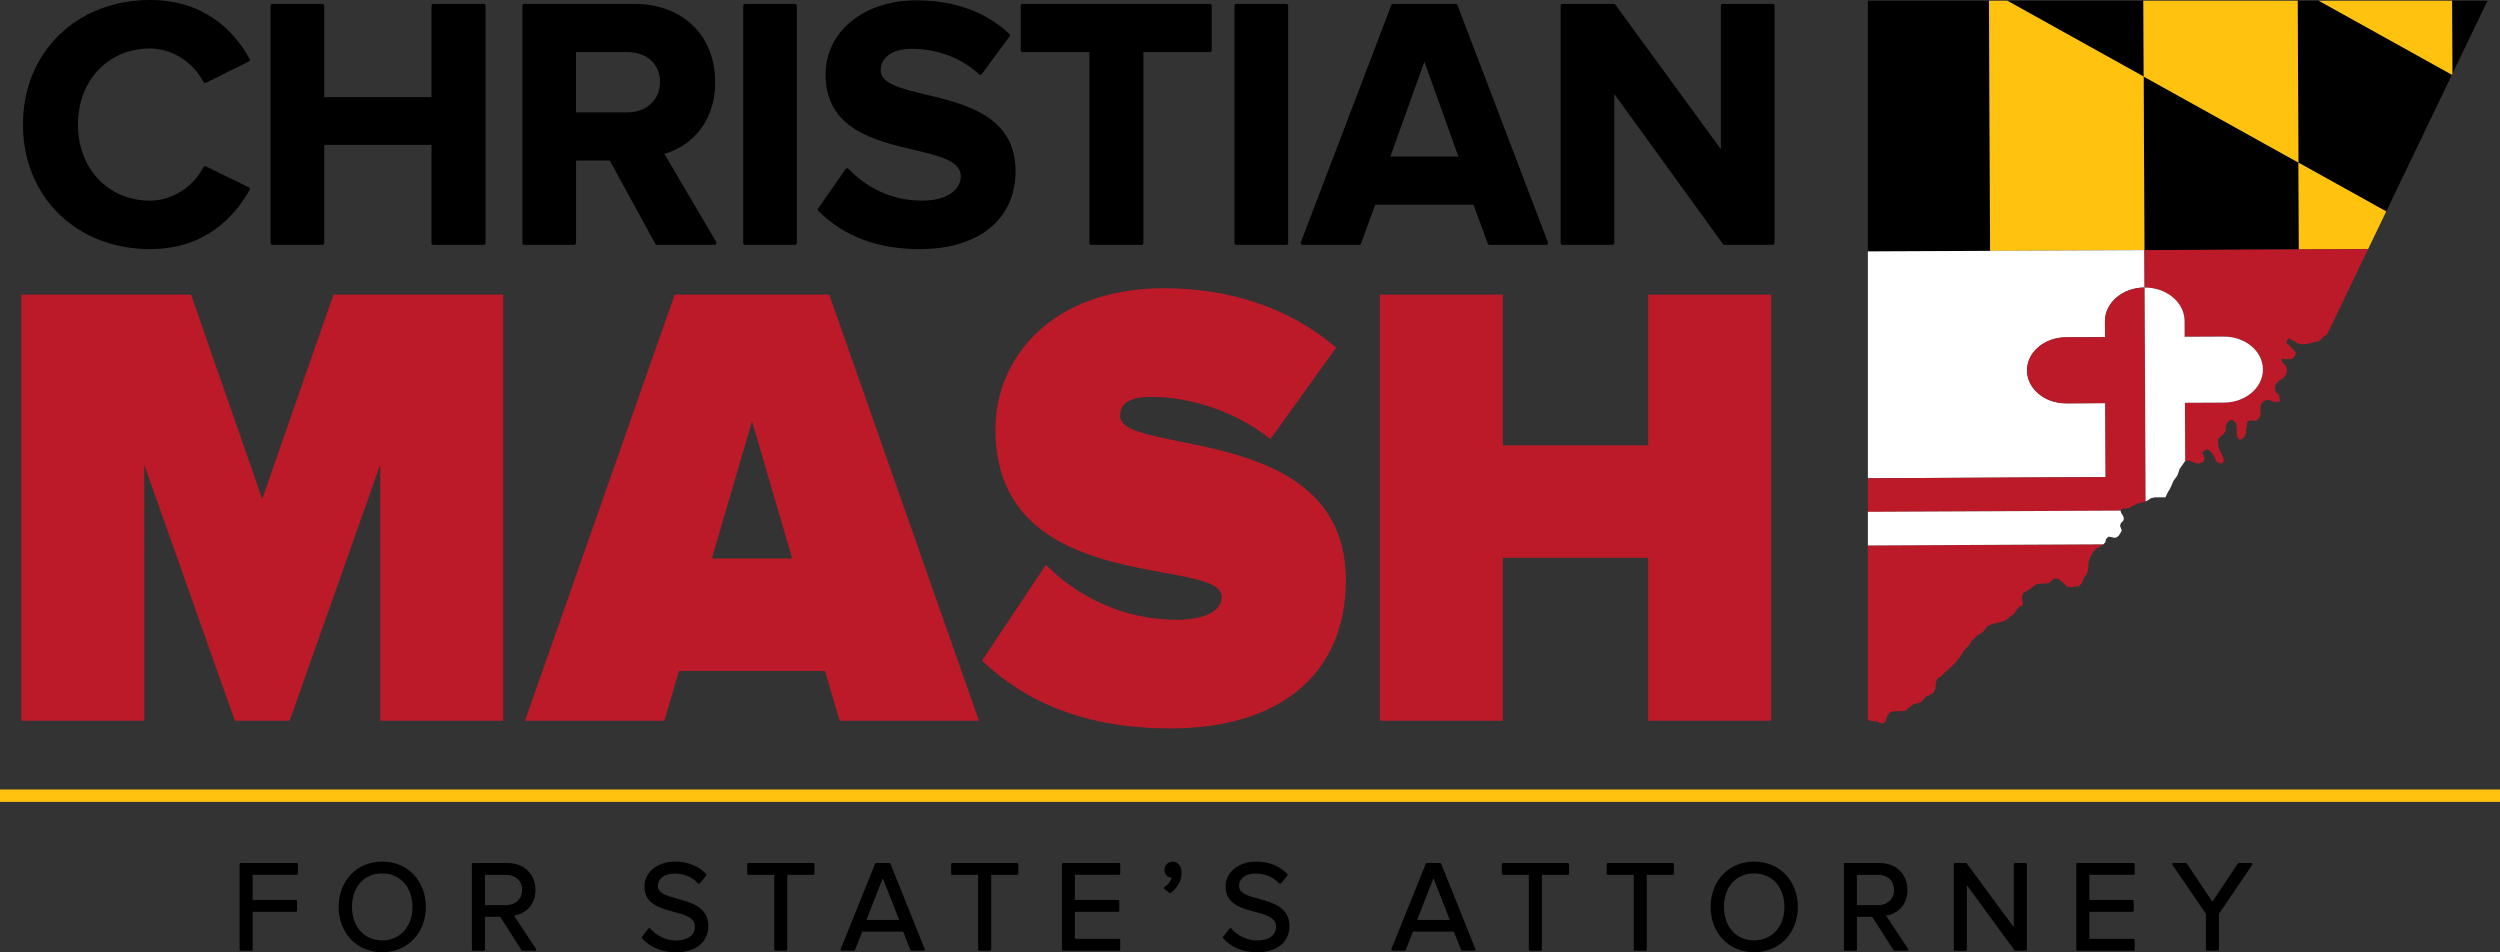 <?xml version="1.0" encoding="UTF-8"?><svg id="logo" xmlns="http://www.w3.org/2000/svg" xmlns:xlink="http://www.w3.org/1999/xlink" viewBox="0 0 684 260.53"><rect x="0" y="0" width="684" height="260.53" fill="#333333" stroke="none"/><defs><style>.cls-1{fill:none;}.cls-2{fill:#fff;}.cls-3{fill:#ffc20e;}.cls-4{fill:#bd1a29;}.cls-5{clip-path:url(#clippath);}.cls-6{fill:#bd1a29;}</style><clipPath id="clippath"><polygon class="cls-1" points="511.05 .2 511.05 197 511.65 197.17 512.81 197.38 513.44 197.33 513.76 197.43 514.15 197.63 514.61 197.86 515.07 197.98 515.76 197.52 515.89 197.3 516.12 196.68 516.22 196.43 516.51 195.49 517.06 194.96 517.78 194.63 520.3 194.57 521.35 194.44 522.06 193.76 522.61 193.4 523.51 192.72 524.06 192.57 524.72 192.38 525.49 192.19 525.79 191.87 526.21 191.52 526.48 191.13 526.92 190.57 527.64 190.3 528.23 190.01 528.78 189.65 529.06 189.41 529.42 188.74 529.61 187.7 529.62 186.84 529.98 185.79 530.35 185.44 531.08 185.11 531.52 184.58 532.34 183.73 532.75 183.48 533.64 182.63 533.78 182.48 535.04 181.28 536.46 179.38 537.54 177.8 538.7 176.59 539.4 175.37 540.26 174.65 540.8 173.95 541.7 173.48 542.22 173.12 542.73 172.69 543.14 172.09 543.24 171.95 543.78 171.28 544.75 170.88 545.2 170.73 545.83 170.58 546.1 170.5 546.63 170.35 547.43 170.19 548.5 169.82 549.43 169.17 550.18 168.53 551.04 167.95 551.55 167.22 551.75 166.73 552.26 166.2 552.81 165.84 553.33 165.65 553.49 165.3 553.37 164.41 553.2 163.55 553.26 162.89 553.63 162.19 554.63 161.68 557.13 159.82 559.3 159.6 560.21 159.64 560.73 159.39 561.24 158.89 561.99 158.32 563.01 158.33 563.36 158.52 563.54 158.69 564.26 159.23 564.87 159.83 565.58 160.5 566.85 160.64 567.93 160.44 568.63 160.53 569.72 159.46 569.91 158.6 570.38 157.79 570.52 157.65 570.99 157.05 571.18 156.35 571.34 155.49 571.34 154.45 571.53 153.58 572.02 152.19 572.62 151.14 573.34 150.29 573.78 149.9 574.54 149.61 575.51 148.89 576.02 148.33 576.2 147.49 576.92 146.82 577.84 146.97 578.54 147.16 579.1 147 579.61 146.64 580.12 145.91 580.52 145.07 580.29 144.52 580.03 143.8 580.16 143.52 580.26 143.14 580.94 142.43 581.1 141.91 580.91 141.23 580.36 140.34 580.17 139.66 580.68 139.13 581.41 139.11 582.53 139.01 583.05 138.65 583.77 138.32 584.67 137.82 585.4 137.62 586.31 137.43 587.21 137.09 587.83 136.8 588.34 136.37 589.53 136.07 590.68 136.07 591.7 136.08 592.46 136.06 593.13 134.66 593.67 133.79 594.16 132.74 594.69 131.52 595.74 130.07 596.36 128.26 597.1 127.21 597.81 126.19 598.72 125.99 598.93 126.09 599.24 126.15 599.39 126.18 599.95 126.38 600.66 126.67 601.4 126.82 602.13 126.7 602.65 126.44 603.02 125.95 603.15 125.46 602.99 124.81 602.59 124.06 602.58 123.68 603.19 123.25 603.92 122.89 604.45 123.22 605.03 123.72 605.54 124.47 606.08 125.32 606.24 126.01 606.6 126.38 607.13 126.71 607.49 126.87 608.04 126.68 608.38 126.19 608.4 125.5 607.99 124.58 607.4 123.39 607.02 122.36 606.82 121.16 606.96 120.09 607.68 119.2 608.2 119.02 608.53 118.49 608.97 117.79 609.01 116.65 609.34 115.78 609.57 115.39 610.05 114.93 610.75 114.91 611.28 115.28 611.83 115.96 611.92 116.85 611.97 117.37 612.01 117.71 612.02 119.26 612.35 119.95 612.71 120.32 613.44 120.12 614.12 119.42 614.48 118.54 614.55 117.27 614.69 116.99 614.78 116.43 614.73 115.74 615.1 115.22 615.65 115.03 616.49 115.01 617.09 115.23 617.57 114.94 618.12 114.24 618.48 113.54 618.49 112.5 618.47 111.64 618.49 111.12 618.72 110.36 619.47 109.72 620.34 109.35 621.08 109.54 621.39 109.67 621.96 109.86 622.63 109.98 623.15 110.04 623.78 109.78 623.69 109.02 623.56 108.06 622.98 107.56 622.63 107.29 622.46 106.36 622.48 105.5 622.95 104.8 623.46 104.26 623.73 104.05 624.08 103.83 624.66 103.44 625.14 102.94 625.71 101.93 625.69 101.07 625.52 100.17 624.99 99.67 624.63 99.3 624.26 98.79 624.29 98.27 624.81 98.09 625.16 98.28 626.77 98.24 627.33 98.09 627.56 97.84 627.9 97.32 628.03 97.07 628.06 96.73 628.12 96.31 627.55 95.81 627.01 95.13 626.43 94.63 625.89 94.09 625.53 93.58 626.07 92.7 626.27 92.53 626.81 92.89 627.13 93.06 628.05 93.55 628.94 94.05 629.85 94.19 630.93 94.17 631.8 93.94 632.71 93.77 633.26 93.59 634.35 93.42 635.37 92.5 635.54 92.29 635.78 92.07 636.68 91.53 680.58 .2 511.05 .2"/></clipPath></defs><path d="M41.08,13.26c5.91,0,11.77,3.69,14.59,9.17.12.24.42.34.67.22l11.76-5.84c.12-.06.21-.17.25-.3.04-.13.03-.27-.04-.39C64.23,8.77,56.2,0,41.08,0,20.92,0,6.28,14.33,6.28,34.08s14.64,34.08,34.8,34.08c14.99,0,23.08-8.82,27.22-16.22.07-.12.08-.26.04-.39-.04-.13-.13-.24-.26-.3l-11.76-5.74c-.24-.12-.54-.02-.66.22-2.82,5.49-8.68,9.17-14.59,9.17-11.44,0-19.74-8.75-19.74-20.82s8.3-20.82,19.74-20.82Z"/><path d="M132.34,1.07h-13.78c-.28,0-.5.22-.5.5v25h-29.35V1.57c0-.28-.22-.5-.5-.5h-13.68c-.28,0-.5.22-.5.5v64.92c0,.28.22.5.5.5h13.68c.28,0,.5-.22.5-.5v-26.85h29.35v26.85c0,.28.22.5.5.5h13.78c.28,0,.5-.22.5-.5V1.57c0-.28-.22-.5-.5-.5Z"/><path d="M181.77,42.09c6.56-1.83,13.9-7.95,13.9-19.59,0-12.82-8.91-21.43-22.18-21.43h-30.06c-.28,0-.5.22-.5.5v64.92c0,.28.22.5.5.5h13.68c.28,0,.5-.22.5-.5v-22.57h9.22l12.48,22.81c.09.16.26.26.44.26h15.8c.18,0,.35-.1.43-.25s.09-.35,0-.5l-14.21-24.15ZM157.6,14.24h13.95c5.41,0,9.04,3.28,9.04,8.16s-3.63,8.36-9.04,8.36h-13.95V14.24Z"/><rect x="203.34" y="1.07" width="14.68" height="65.92" rx=".5" ry=".5"/><path d="M253.23,25.85c-6.59-1.58-12.27-2.94-12.27-6.57s3.2-5.92,8.56-5.92c6.93,0,13.62,2.54,18.35,6.97.1.1.24.15.39.13.14-.01.27-.09.36-.2l7.61-10.32c.15-.2.12-.49-.06-.66C269.63,3.19,261.08.1,250.76.1c-14.42,0-24.88,8.52-24.88,20.26,0,14.94,13.37,18.09,24.11,20.62,6.92,1.63,12.89,3.04,12.89,7.21,0,3.09-2.8,6.7-10.68,6.7-10.27,0-16.98-5.45-20.07-8.7-.1-.11-.25-.17-.4-.15-.15.01-.29.09-.37.21l-7.52,10.8c-.14.2-.11.47.06.64,6.88,6.94,16.2,10.47,27.72,10.47,16.18,0,26.23-8.17,26.23-21.33,0-15.09-13.66-18.36-24.63-20.98Z"/><path d="M331.03,1.07h-51.26c-.28,0-.5.22-.5.5v12.17c0,.28.22.5.5.5h18.29v52.26c0,.28.22.5.5.5h13.78c.28,0,.5-.22.5-.5V14.24h18.19c.28,0,.5-.22.5-.5V1.57c0-.28-.22-.5-.5-.5Z"/><rect x="337.76" y="1.07" width="14.68" height="65.92" rx=".5" ry=".5"/><path d="M398.76,1.39c-.07-.19-.26-.32-.47-.32h-17.15c-.21,0-.39.13-.47.32l-24.76,64.92c-.06.15-.04.33.05.46.09.14.25.22.41.22h15.51c.21,0,.4-.13.47-.33l3.93-10.67h26.86l3.93,10.67c.07.2.26.33.47.33h15.51c.16,0,.32-.08.41-.22.09-.14.11-.31.05-.46L398.76,1.39ZM399.02,42.83h-18.62l9.31-25.95,9.31,25.95Z"/><path d="M485.01,1.07h-13.68c-.28,0-.5.22-.5.5v39.25L441.96,1.28c-.09-.13-.25-.21-.4-.21h-14.07c-.28,0-.5.22-.5.5v64.92c0,.28.22.5.5.5h13.68c.28,0,.5-.22.5-.5V25.7l29.74,41.09c.09.13.25.21.41.21h13.2c.28,0,.5-.22.5-.5V1.57c0-.28-.22-.5-.5-.5Z"/><path class="cls-6" d="M104.04,197.19v-70.09l-24.8,70.09h-14.98l-24.8-70.09v70.09H5.83v-116.58h46.44l19.48,55.93,19.48-55.93h46.44v116.58h-33.62Z"/><path class="cls-6" d="M229.72,197.19l-4-13.63h-39.95l-4,13.63h-38.12l40.95-116.58h42.28l40.95,116.58h-38.12ZM205.76,115.21l-10.99,37.58h21.97l-10.99-37.58Z"/><path class="cls-6" d="M268.68,180.76l17.48-26.22c8.32,8.39,20.81,15.03,35.79,15.03,6.33,0,12.32-1.75,12.32-6.29,0-11.19-61.92.17-61.92-45.79,0-19.75,15.65-38.63,46.11-38.63,18.14,0,34.46,5.42,47.11,16.26l-17.98,25c-9.65-7.69-22.14-11.54-32.63-11.54-6.66,0-8.49,2.27-8.49,5.24,0,11.01,61.76,1.57,61.76,44.92,0,25.69-18.14,40.55-47.94,40.55-23.64,0-39.78-7.34-51.6-18.53Z"/><path class="cls-6" d="M450.95,197.19v-44.57h-39.78v44.57h-33.62v-116.58h33.62v41.25h39.78v-41.25h33.62v116.58h-33.62Z"/><g class="cls-5"><path class="cls-1" d="M576.31,185.28c-2.05,0-4.07-.1-5.76-1.35-.56-.41-.98-.19-1.23.32-.35.71.01,1.22.93,1.33,1.62.19,3.24.23,4.85.7,1.28.37,2.74.11,4.55-.46-.82-.34-1.18-.6-1.56-.63-.59-.05-1.18.1-1.78.1Z"/><path class="cls-1" d="M564.75,185.02c1.12.76,2.01.53,3.08.19-1.04-.59-1.91-.7-3.08-.19Z"/><path class="cls-1" d="M559.83,182.87c.54.04,1.14.43,1.8-.41-.78,0-1.32,0-1.85,0,.01.14.03.28.05.42Z"/><path class="cls-1" d="M577.61,183.82c-.45-.13-.9-.25-1.35-.38-.04.17-.09.33-.13.5.48.04.96.07,1.44.11.01-.08.03-.15.04-.23Z"/><path class="cls-1" d="M511.28,169.33c0-.14-.01-.28-.02-.42-.34.02-.67.05-1.01.07,0,.09,0,.18,0,.26.34.03.68.05,1.02.08Z"/><path class="cls-1" d="M496.37,162.55c-.12.2-.24.39-.35.59.15.07.3.13.45.2.07-.23.14-.45.2-.68-.1-.04-.2-.07-.3-.11Z"/><path class="cls-1" d="M543.69,184.57c-1.91.49-4.01-.08-5.07,1.94,1.8-.02,3.59-.04,5.63-.06-.22-.76-.37-1.27-.55-1.89Z"/><path class="cls-1" d="M530.8,187.3c.15.08.32.23.46.22.2-.02.39-.15.83-.35-.47-.18-.71-.36-.87-.32-.18.04-.28.29-.42.45Z"/><path class="cls-1" d="M511.5,192.27c-.65.32-1.19.59-1.97.97.64.31,1.07.52,1.55.76.54-.52.92-.97.42-1.73Z"/><path class="cls-1" d="M566.65,189.28c-.14.01-.4.37-.35.49.27.64.88.52,1.45.47-.18-.49-.32-1.03-1.1-.96Z"/><path class="cls-1" d="M512.38,199.44c-1.13-.09-2.26-.17-3.56-.27,1.24,1.39,2.45.37,3.56.27Z"/><path class="cls-1" d="M563.04,189.74c.72.13,1.44.26,2.17.39-.56-.86-1.29-.95-2.17-.39Z"/><path class="cls-1" d="M567.42,187.4c-1.39.11-2.37.19-3.42.28,1.17.63,1.82.82,2.53.6.26-.08.42-.4.89-.88Z"/><path class="cls-1" d="M537.4,191.1c.03.18.07.36.1.53,2.49.93,5.11.45,7.69.67-.03-.84-.06-1.56-.1-2.37-2.55.39-5.12.78-7.69,1.17Z"/><path class="cls-1" d="M547.55,189.61c-.54.46-1.3.82-.75,1.76.54-.45,1.02-.85,1.54-1.28-.33-.2-.55-.33-.79-.48Z"/><path class="cls-1" d="M548.69,200.48c-.28.5-.55,1.02-.82,1.53.11.08.23.17.34.25.65-.49,1.65-.89,1.85-1.5.29-.88.73-1.31,1.71-1.59-.68-.13-1.36-.26-2.08-.4-.37.62-.7,1.17-1.01,1.72Z"/><path class="cls-1" d="M496.6,166.13c.47.15.93.31,1.4.46.04-.1.08-.2.13-.3-.46-.16-.92-.33-1.38-.49-.05.11-.09.22-.14.33Z"/><path class="cls-1" d="M534.3,191.04c.01.15.02.31.03.46.41-.07.83-.14,1.24-.22,0-.05-.02-.1-.02-.15-.42-.03-.83-.06-1.25-.09Z"/><path class="cls-1" d="M496.59,170.16c.06.1.12.21.19.31.58-.07,1.17-.13,2.08-.23-.4-.61-.64-.99-.97-1.49-.55.6-.92,1.01-1.29,1.42Z"/><path class="cls-1" d="M487.09,75.29q2.16.79,2.98-.66c-1.02.23-1.82.41-2.98.66Z"/><path class="cls-1" d="M482.95,81.73c.23,1.15.38,1.28,1.18,1.23.9-.06,1.8-.08,2.77-.12-.07-.54-.15-1.15-.22-1.63-1.33.19-2.53.35-3.73.52Z"/><path class="cls-1" d="M484.38,70.42c-.59-.04-1.13-.04-1.64-.14-.27-.05-.5-.28-.74-.42.19-.18.38-.36.6-.57-.67-.05-1.29-.1-1.88-.14-.02.3.01.53-.07.71-.08.16-.3.27-.46.4.6.31,1.09.5,1.5.78,1.41.94,1.57.92,2.69-.62Z"/><path class="cls-1" d="M486.47,76.32c-1-.41-1.35,0-1.63.92,1.07.09,1.58-.11,1.63-.92Z"/><path class="cls-1" d="M496.89,180.25c.89-.54,1.01-1.23.47-2.17-1.62.62-1.71,1.09-.47,2.17Z"/><path class="cls-1" d="M497.07,168.45c.46-.3.88-.77,1.37-.83.38-.05.84.42,1.47.77-.14-.43-.24-.76-.35-1.1-.03-.11-.07-.22-.1-.33-.87.12-1.65.17-2.39.34,0,0-.01,0-.02,0-.72.18-.67.59.02,1.13Z"/><path class="cls-1" d="M491.35,72.23c-.4-.44-.64-.7-.94-1.03-.31.73-.54,1.31.94,1.03Z"/><path class="cls-1" d="M490.19,104.28c-.2.62-.34,1.03-.53,1.62q1.2-.46.53-1.62Z"/><path class="cls-1" d="M490.03,83.21c-.18.2-.55.52-.51.56.31.34.7.62,1.06.92.17-.15.34-.3.5-.45-.35-.35-.7-.69-1.06-1.04Z"/><path class="cls-1" d="M493.33,93.48c-.27-.93-.49-1.68-.74-2.5-1.28.24-2.39.45-3.56.67-.17.32-.4.66-.53,1.03-.14.41-.18.85-.29,1.38.8.06,1.42.11,2.2.17.19-1.67,1.56-.94,2.92-.75Z"/><path class="cls-1" d="M482.79,83.47c.63,1.47,1.7,1.74,3.06,2.23-.41-1.7-1.8-1.52-3.06-2.23Z"/><path class="cls-1" d="M498.27,68.87c.61-.13,1.19-.29,1.72-.47-.88-1.3-1.2-1.34-2.72-.32-.41-.31-.85-.63-1.39-1.04-1.32-.25-2.04.88-3,1.03-1.17.18-2.32.32-3.59.63.13.08.29.14.46.21,1.83.68,5.52.62,8.51-.04Z"/><path class="cls-1" d="M475.29,72.43c.92-.11,1.44,1.15,2.61.28-1.37-1.38-1.65-1.42-2.61-.28Z"/><path class="cls-1" d="M563.36,77.44c-.01-.17-.03-.33-.04-.5-1.09.11-2.18.21-3.27.32.02.15.04.3.06.46,1.08-.09,2.16-.18,3.24-.28Z"/><path class="cls-1" d="M502.32,68s-.05,0-.07,0c-.13.01-.28.1-.41.15.13.15.23.33.39.42,0,0,.02,0,.02,0,.09.01.28-.12.49-.22-.18-.16-.29-.33-.42-.35Z"/><path class="cls-1" d="M495.25,70.76c.57.04.99.07,1.42.11-.38-.54-.82-.82-1.42-.11Z"/><path class="cls-1" d="M492.34,84.2c1.07,0,1.94,0,2.82-.01-.08-.53-.17-1.07-.27-1.69-.67.03-1.24.06-1.89.09-.22.54-.43,1.05-.66,1.6Z"/><path class="cls-1" d="M497.36,74.42c-1.6-1.14-3.16-1.25-6.73-.6,1.75.85,2.85.95,6.73.6Z"/><path class="cls-1" d="M479.54,82.25c.28.53.55,1.04.84,1.55.05.1.18.16.37.32.28-.13.6-.27.91-.41q-.7-1.6-2.11-1.46Z"/><path class="cls-1" d="M477.67,74.3c-.11.55-.2,1.02-.33,1.66.9,0,1.64,0,2.42,0-.15-1.22-.84-1.61-2.09-1.67Z"/><path class="cls-1" d="M495.21,84.21c.14.7.69.9,1.54,1.03-.25-.91-.73-1.2-1.54-1.03Z"/><path class="cls-1" d="M550.4,195.88c.66.05,1.15.09,1.64.12-.51-.87-1-.66-1.64-.12Z"/><path d="M544.17-2.6l-42.34-23.54.42,94.15s.05,0,.07,0c.13.02.24.19.42.35-.21.1-.4.23-.49.22v.28s42.24-.2,42.24-.2l-.32-71.24Z"/><polygon points="586.3 -26.55 543.96 -50.09 544.17 -2.6 586.51 20.95 586.3 -26.55"/><polygon points="628.85 44.49 586.51 20.95 586.72 68.44 628.96 68.24 628.85 44.49"/><polygon points="671.19 68.03 670.98 20.54 628.64 -3 628.85 44.49 671.19 68.03"/><path d="M680.8-58.46c-3.4-.3-6.78-.8-10.17-1.15l.03,5.96c.69.23,1.34.6,2.04.84,1.12.38,2.26.7,3.55,1.09-.75.74-1.59.75-2.53.7-1.02-.06-2.04-.09-3.05-.12l.32,71.68,42.34,23.54-.21-47.49-.2-44.97c-.34-.03-.68-.05-1.02-.08-4.91-.38-9.82-.76-14.73-1.16-.99-.08-1.98-.27-2.97-.35-1.25-.1-2.51-.06-3.75-.21-3.59-.45-7.34.08-10.76-1.45-.16-.07-.28-.2-.38-.6,1.13.13,2.27.26,3.4.39.03-.08.06-.17.1-.25-1.23-.53-2.46-1.06-3.97-1.7,2.24-.35,4.22-.08,6.17.16,2.02.25,4.06.33,6.03,1.01.82.28,1.92-.22,2.87-.13,6.09.6,12.17,1.26,18.26,1.9.25.03.52.09.75.05l-.02-5.22c-6.17-.59-12.36-1-18.54-1.5-4.51-.36-9.04-.54-13.54-.93ZM673.19-53.63c1.78-.35,2.81.27,3.86.84-1.34.3-2.46-.07-3.86-.84Z"/><polygon class="cls-3" points="628.85 44.49 628.64 -3 586.3 -26.55 586.51 20.95 628.85 44.49"/><path class="cls-3" d="M670.66-51.14c-1.97-.06-3.94-.12-5.88-.36-2.37-.29-4.73-.57-7.11-.73-2.16-.14-4.32-.41-6.48-.53-1.3-.07-2.44-.42-3.5-1.04.33-1.3,1.24-.37,1.9-.43.27-.87-.35-1.15-1.12-1.26-2.36-.34-4.72-.64-7.07-.99-1.65-.25-3.29-.55-4.93-.83.01-.11.03-.22.04-.34,2.36.13,4.71.27,7.07.39,2.9.15,5.8.27,8.7.45.66.04,1.3.28,1.95.36.83.1,1.67.15,2.51.21.25.02.53-.09.77-.04,4.22.81,8.44,1.61,12.64,2.49.17.04.34.09.5.14l-.03-5.96c-.23-.02-.46-.05-.69-.08-2.84-.28-5.7-.36-8.55-.61-4.38-.39-8.75-.85-13.13-1.26-2.22-.21-4.45-.32-6.66-.57-.8-.09-1.56-.48-2.3-1.02,1.76-.04,3.53-.16,5.29-.09,1.89.08,3.78.34,5.67.51,3.04.27,6.09.48,9.13.78,3.64.36,7.28.8,10.92,1.14.1,0,.21,0,.31.02v-1.57c-1.34-.03-2.67-.06-4-.1-1.2-.03-2.38-.11-3.29-1-.56-.55-1.35-.63-2.18-.66-1.78-.06-3.59-.08-5.08-1.2-.23-.18-.76-.37-.91-.28-1.89,1.2-3.2-.58-4.77-.69-1.47-.1-2.83-.96-4.18-.73-2.58.46-5-.08-7.49-.39-1.58-.2-3.19-.2-4.78-.28-1.51-.08-2.97-.54-4.53-.26-.33.06-.69-.02-1.05-.12l.29,65.06,42.34,23.54-.32-71.68ZM629.97-55.46c.13-.62.65-.6,1.58,0-.59,0-1.08,0-1.58,0ZM643-53.61c-.86-.05-1.72-.11-2.57-.23-1.21-.17-2.44-.16-3.46-1.05-.45-.4-1.35-.41-2.05-.59,1.33-.3,2.64-.94,3.58.4.03.05.09.11.13.12,2.18.12,4.33.64,6.5.56.86-.03,1.29.19,2.11.99-1.7-.08-2.98-.12-4.25-.19Z"/><polygon class="cls-3" points="586.72 68.44 586.51 20.95 544.17 -2.6 544.49 68.64 586.72 68.44"/><polygon class="cls-3" points="671.19 68.03 628.85 44.49 628.96 68.24 671.19 68.03"/><path class="cls-2" d="M487.37,121.93c-.02-4.99,4.75-9.05,10.65-9.08,5.9-.03,10.71,3.99,10.73,8.98l.04,9.03,67.31-.33-.09-20.24-10.69.05c-5.9.03-10.71-3.99-10.73-8.98-.02-4.99,4.75-9.05,10.65-9.08l10.69-.05-.02-4.32c-.02-5.08,4.83-9.22,10.85-9.25h0s-.05-10.23-.05-10.23l-42.24.2-42.24.2-3.98.02c-2.99.66-6.69.72-8.51.04l-15.64.08c.98.44.85.73.25,2.28-.16.42-.39,1.06-.16,1.32.85.95.62,2.05.9,3.08.31,1.16,1,2.25,1.54,3.4,1.06-.9.3-1.64-.16-2.53,1.4.56,2.91.08,3.94,1.24-.22.18-.44.36-.66.54.65.88,2.34.98,2.45,2.23-1.39.18-2.63.34-3.86.49-.5,1.96-.5,2.71.05,3.39,1.01,1.25,2.51,1.41,4.1,1.26.4.96-.41,2.25.94,2.63.71-.9,1.35-1.69,1.92-2.4,1.93.22,2.55,2.17,4.45,1.97.04,0,.1.07.18.14-.08.24-.16.5-.24.76.36.2.7.38,1.16.64-1.3.97-2.63,1.51-3.03,3.14-.49,1.98-.72,2.08,1.73,2.23.18.01.36.11.74.24-.06.41,0,.89-.23,1.22-.23.32-.69.44-.37.99.11.2-.29.7-.57.96-1.59,1.5-1.61,1.49-3.82.45.34.57.49.9.71,1.18.33.43,1.02.85.99,1.25-.06,1.07.53,1.61,1.47,2.12.52.28.82.77.28,1.52-.41-1.14-1.35-1.3-2.6-1.26.52.33.9.57,1.07.67-.07.85-.12,1.49-.17,2.11.52.17.93.3,1.36.44q-.78,1.49-1.71,1.62c-.77,1.09-1.42,2-2.05,2.9.87.31,1.6.57,2.72.97-.84.36-1.27.55-1.71.73.55.7.34,1.1-.49,1.32-.65.18-1.27.41-1.95.63.99,1.16-.81,1.54-.28,2.55-.96-.07-1.63-.12-2.29-.17-.04.12-.08.25-.11.37.53.24,1.07.47,1.61.71.17.6.34,1.2.53,1.89-1.92.23-2.95,1.27-3.76,2.56,1.33,1,1.93,2.41,3.54,2.84-.47.64-1,1.11-1.18,1.67-.14.41,0,1.11.33,1.38.77.62,1.73,1.06,2.49,1.5-.34.28-.67.54-1,.81l4.26-.02-.04-9.03ZM475.29,72.43c.96-1.14,1.25-1.1,2.61.28-1.17.87-1.69-.39-2.61-.28ZM477.34,75.96c.13-.64.22-1.11.33-1.66,1.25.06,1.95.45,2.09,1.67-.78,0-1.52,0-2.42,0ZM480.75,84.12c-.19-.16-.31-.22-.37-.32-.29-.51-.56-1.02-.84-1.55q1.42-.14,2.11,1.46c-.31.14-.62.28-.91.41ZM495.21,84.21c.82-.17,1.29.11,1.54,1.03-.85-.13-1.4-.32-1.54-1.03ZM496.67,70.87c-.43-.03-.85-.06-1.42-.11.6-.71,1.04-.44,1.42.11ZM497.36,74.42c-3.88.35-4.98.24-6.73-.6,3.57-.65,5.13-.54,6.73.6ZM495.16,84.18c-.87,0-1.75,0-2.82.01.23-.56.44-1.06.66-1.6.65-.03,1.22-.06,1.89-.09.1.62.18,1.15.27,1.69ZM490.41,71.2c.3.33.54.59.94,1.03-1.48.28-1.24-.3-.94-1.03ZM486.47,76.32c-.06.81-.56,1.01-1.63.92.28-.92.63-1.33,1.63-.92ZM481.69,71.03c-.41-.28-.9-.47-1.5-.78.16-.14.38-.24.46-.4.09-.18.05-.41.07-.71.58.04,1.21.09,1.88.14-.22.21-.41.39-.6.57.25.15.48.37.74.42.51.1,1.04.1,1.64.14-1.12,1.54-1.27,1.56-2.69.62ZM482.79,83.47c1.26.71,2.65.53,3.06,2.23-1.37-.5-2.43-.77-3.06-2.23ZM484.12,82.97c-.79.05-.95-.08-1.18-1.23,1.2-.17,2.4-.33,3.73-.52.06.48.14,1.09.22,1.63-.96.04-1.87.07-2.77.12ZM487.09,75.29c1.16-.26,1.96-.44,2.98-.66q-.82,1.46-2.98.66ZM490.58,84.7c-.36-.3-.75-.59-1.06-.92-.04-.04.33-.37.51-.56.35.35.7.69,1.06,1.04-.17.15-.34.3-.5.45ZM488.21,94.06c.11-.53.15-.97.29-1.38.13-.37.36-.7.53-1.03,1.17-.22,2.28-.43,3.56-.67.24.82.46,1.57.74,2.5-1.36-.2-2.72-.92-2.92.75-.77-.06-1.39-.11-2.2-.17ZM490.19,104.28q.67,1.16-.53,1.62c.19-.59.33-1,.53-1.62Z"/><path class="cls-6" d="M565.67,187.28c-5.9.03-10.71-3.99-10.73-8.98h0c-.02-4.99,4.75-9.05,10.65-9.08l10.69-.05-.09-20.24-67.31.33.04,9.03c.02,4.61-4.06,8.43-9.35,9,.11.33.21.67.35,1.1-.63-.35-1.09-.81-1.47-.77-.49.06-.91.53-1.37.83-.69-.55-.74-.96-.02-1.13-.69-.06-1.37-.18-2.01-.35-.02,1.93-.58,3.91.57,5.78.09.14.19.28.24.36.59-.04,1.1-.08,1.79-.13-.56.94-.96,1.61-1.47,2.46-.24-.34-.38-.54-.52-.73.11.65.23,1.29.37,2.09-.26.4-.46,1.24-.99,1.46-1.67.66-1.67,1.7-1.21,2.96,2.24-.38,2.97.17,3.38,1.37.19.56.14,1.29-.13,1.8-.2.38-.94.54-1.45.8.16.46.63,1.13.43,1.38-.72.88.13.86.49,1.11.69-.5,1.27-.93,1.98-1.45.18.58.18,1.04.44,1.29.26.26.78.31,1.12.44-.09.67-.17,1.21-.27,1.89.68-.25,1.11-.41,1.81-.66-.24.66-.39,1.07-.57,1.59,1.07.51,2.16,1.02,3.24,1.53.31,2.1-1.88,3.33-2.38,5.38,1.36-.38,2.53-.7,3.7-1.03-1.62,1.12-1.3,2.88-2.01,4.4.37.03.6.05.67.05.2,1.16.39,2.31.61,3.59,4.31-3.67,4.64-3.87,6.46-3.79-1.29,1.25-.44,2.64-.58,4.03,1.13-.02,2.11-.03,3.14-.05.04-.47.07-.91.1-1.26-.45-.23-.81-.42-1.32-.68,1.13-.92,2.36-.55,3.43-.71.74,1.71,1.82,2.53,2.61,2.07.04-.49.08-.97.12-1.41,1.28,0,2.42,0,3.79,0-1.46-1.22-3.2-.89-4.91-1.29,1.01-.9,1.92-.71,2.9-.53.6.11,1.71.14,1.81-.08.38-.84,1.13-.57,1.78-.7,1.45-.31,3.23.11,4.33-.85.93-.81,1.92-.86,3.01-.94,1.65-.12,3.3-.2,4.95-.27.39-.02.79.06,1.19.08,1.47.08,2.94.17,4.42.21.17,0,.34-.27.77-.65-1.01-.34-1.76-.65-2.55-.84-.64-.15-1.32-.13-1.97-.25-.93-.16-1.11-.68-.83-1.48.72,0,1.44.17,1.99-.02.47-.16.76-.71,1.13-1.09.33.36.64.71.98,1.08.53-.29.93-.65,1.41-.73.6-.11,1.35-.16,1.88.06,1.05.42,2.01,1.04,3.07,1.62-.45,1.13-1.1,2.05-2.4,2.61-1.2.52-2.3,1.18-3.52,1.82,2.05,1.18,2.79-1.01,4.33-.97.08.84.31,1.68.2,2.48-.1.71,0,1.22.58,1.72.39.34.69.77,1.1,1.23.32-.46.54-.87.85-1.22,1.12-1.23,2.61-2.19,3.43-3.65.14-.25.65-.46.99-.46,1.69-.02,3.38.03,5.47.07-1.92.8-3.49,1.45-5.06,2.1.66.42,1.23.62,1.77.57,3.16-.27,6.32.08,9.48.12.66,0,1.37.04,1.98-.14,2.62-.76,5.25-.36,7.89-.1.86.09,1.74.15,2.59.05.54-.06,1.01-.47,1.53-.68.53-.21.97.71,1.61.14.15-.13.65-.11.9,0,1.7.8,2.71.99,4.79.69-1.66.07-3.02-.53-4.32-1.34-.75-.47-1.73-.06-2.51-.2-2.58-.46-5.16-.75-7.77-.91-1.11-.07-2.49.2-3.36-.94.9-.09,1.79.05,2.67,0,.33-.01.63-.44,1.12-.81,2.15-.18,4.58-.39,7.07-.6-.76-.68-1.4-1.45-1.89-2.3-1-.31-2.01-.8-2.93-.69-1.99.25-1.32-1.55-2.35-1.94-.13-.05-.03-.56-.17-.63-.28-.14-.89-.23-.96-.13-1.02,1.54-2.44,1.19-3.91.65-.71-.26-1.4-.53-1.98-.75.48-.96,1.36-1.56,2.56-1.79,0,0,0,.02,0,.03,1.4-.72,2.55.54,3.99.52-.1-.66-.18-1.2-.25-1.67-1.11-.42-2.1-.79-3.45-1.3,1.81-.21,3.16-.55,4.48-.47,1.28.08,2.56.45,3.82.35v-.47s-10.69.05-10.69.05ZM496.89,180.25c-1.23-1.07-1.14-1.55.47-2.17.53.93.41,1.63-.47,2.17ZM496.78,170.47c-.06-.1-.12-.21-.19-.31.37-.41.74-.82,1.29-1.42.32.5.57.88.97,1.49-.91.1-1.49.17-2.08.23ZM508.82,199.17c1.31.1,2.44.18,3.56.27-1.12.1-2.33,1.12-3.56-.27ZM531.26,187.52c-.14.01-.31-.14-.46-.22.14-.16.24-.4.42-.45.16-.04.4.13.87.32-.44.19-.62.33-.83.35ZM534.33,191.51c-.01-.15-.02-.31-.03-.46.42.03.83.06,1.25.09,0,.05.02.1.02.15-.41.07-.83.14-1.24.22ZM543.69,184.57c.18.61.33,1.13.55,1.89-2.03.02-3.83.04-5.63.06,1.07-2.02,3.17-1.45,5.07-1.94ZM537.5,191.64c-.03-.18-.07-.36-.1-.53,2.57-.39,5.15-.78,7.69-1.17.03.81.06,1.53.1,2.37-2.58-.21-5.2.26-7.69-.67ZM546.8,191.37c-.56-.95.21-1.3.75-1.76.25.15.46.28.79.48-.52.43-1,.83-1.54,1.28ZM550.07,200.75c-.2.61-1.21,1.01-1.85,1.5-.11-.08-.23-.17-.34-.25.27-.51.54-1.02.82-1.53.31-.55.64-1.1,1.01-1.72.72.14,1.4.27,2.08.4-.99.28-1.42.71-1.71,1.59ZM550.4,195.88c.65-.54,1.13-.74,1.64.12-.49-.04-.98-.07-1.64-.12ZM563.04,189.74c.87-.56,1.6-.47,2.17.39-.72-.13-1.44-.26-2.17-.39ZM564.01,187.68c1.05-.09,2.03-.17,3.42-.28-.47.48-.63.8-.89.88-.7.22-1.35.03-2.53-.6ZM566.3,189.76c-.05-.12.2-.47.35-.49.78-.07.92.47,1.1.96-.57.05-1.18.16-1.45-.47Z"/><path class="cls-4" d="M490.49,164.58c-.09.06-.17.12-.27.18.39.14.69.29.97.39-.25-.18-.48-.37-.71-.57Z"/><path class="cls-6" d="M671.19,68.03l-42.24.2-42.24.2.05,10.23c6.01-.03,10.91,4.07,10.93,9.15l.02,4.32,10.69-.05c5.9-.03,10.71,3.99,10.73,8.98.02,4.99-4.75,9.05-10.65,9.08l-10.69.05.09,20.24,67.31-.33-.04-9.03c-.02-4.99,4.75-9.05,10.65-9.08,5.9-.03,10.71,3.99,10.73,8.98l.04,9.03,9.51-.05c6.01-.03,10.91,4.07,10.93,9.15l6.72-.03-.21-47.49-.11-23.75-42.24.2Z"/><path class="cls-6" d="M586.77,78.67h0c-6.01.03-10.87,4.17-10.85,9.25l.02,4.32-10.69.05c-5.9.03-10.67,4.09-10.65,9.08.02,4.99,4.83,9.01,10.73,8.98l10.69-.05.09,20.24-67.31.33-.04-9.03c-.02-4.99-4.83-9.01-10.73-8.98-5.9.03-10.67,4.09-10.65,9.08l.04,9.03-4.26.02c-.58.47-1.16.94-1.81,1.47,1.2.48,2.13.8,3.01,1.2,1.4.64,1.89,1.73,1.45,3.1-.66.43-1.77-.02-2.38,1.06.99.62,1.97,1.23,2.85,1.79-.53.3-1.45.25-2.2.58l102.96-.5-.27-61.01Z"/><path class="cls-2" d="M580.32,197.74c.08-.55.15-1,.24-1.63-.94-.16-1.78-.27-2.59-.46-.16-.04-.33-.09-.49-.14.49.85,1.13,1.63,1.89,2.3.32-.03.64-.05.95-.08Z"/><path class="cls-2" d="M484.07,140.18c-.44.19-.82.5-1.04,1.09,1.57-.24,2.79.15,4.02,1.11-1.77.49-3.65.44-4.51,1.95-.75-.06-1.39-.11-2.08-.16-.37.43-.71.83-1.04,1.21.69.89,2.39.99,2.25,2.6-1.02-.08-1.95-.15-3.01-.23.59.47,1.31.78,1.32,1.11,0,.24.07.41.16.53l7.34-.04.03,6.75c.11.02.23.04.37.03.69-.02,1.4-.28,2.03-.55.32-.14.46-.55.74-.8.44-.38.9-.42,1.21-.1-.41.91-.78,1.73-1.18,2.63.85.18,1.43.3,2.03.43-.04.49-.08.97-.14,1.74.94-.63,1.63-1.1,2.38-1.61-.29-.33-.53-.58-.84-.93.89-.38,1.11-1.55,2.51-1.42-.04.47-.27,1-.07,1.34.47.81.05,1.25-.48,1.83-.92,1.02-1.71,2.14-2.49,3.14.56.64.95,1.08,1.34,1.53-1.02.87-1.75.08-2.42-.19-.69.47-1.3.89-2.03,1.38.22.2.46.39.71.57.14.04.27.08.4.09.44.02.88-.2,1.34-.28,1.65-.26,2.07.25,2.1,1.74,0,.09,0,.18,0,.27.65.17,1.32.29,2.01.35,0,0,.01,0,.02,0,.74-.17,1.52-.22,2.39-.34.03.11.07.22.1.33,5.29-.57,9.37-4.39,9.35-9l-.04-9.03,67.31-.33.09,20.24-10.69.05c-5.9.03-10.67,4.09-10.65,9.08h0c.02,4.99,4.83,9.01,10.73,8.98l10.69-.05v.47c.53-.04,1.06-.17,1.58-.44.18-.09.53.01.78.08.77.19,1.59.31,2.27.64,1.51.73,2.89.53,4.3-.1.51-.23,1.09-.36,1.59-.52.12.11.24.21.36.3v-1.05c-.67-.02-1.33-.02-2-.01-1.87.03-3.56-.42-5.4-1.12,1.44-.97,3.01.52,4.43-.69-1.68-.85-3.54-.2-5.31-.8.74-.52,1.16-1.02,2.13-.57,1.31.61,2.68.04,4.03.02.7,0,1.39.03,2.09.09l-.19-43.85-102.96.5ZM496.02,163.14c.12-.2.24-.39.35-.59.1.04.2.07.3.11-.07.23-.14.45-.2.68-.15-.07-.3-.13-.45-.2ZM498,166.59c-.47-.15-.93-.31-1.4-.46.05-.11.09-.22.14-.33.46.16.92.33,1.38.49-.04.1-.08.2-.13.3ZM576.26,183.44c.45.13.9.25,1.35.38-.01.08-.03.15-.04.23-.48-.04-.96-.07-1.44-.11.04-.17.09-.33.13-.5ZM559.83,182.87c-.02-.14-.03-.28-.05-.42.53,0,1.07,0,1.85,0-.67.84-1.26.46-1.8.41ZM564.75,185.02c1.16-.51,2.04-.4,3.08.19-1.07.34-1.95.57-3.08-.19ZM579.65,185.81c-1.81.57-3.26.83-4.55.46-1.61-.47-3.23-.51-4.85-.7-.92-.11-1.28-.61-.93-1.33.25-.51.67-.73,1.23-.32,1.69,1.25,3.71,1.36,5.76,1.35.59,0,1.19-.14,1.78-.1.38.03.75.29,1.56.63Z"/><path class="cls-2" d="M696.09,129.96l-9.51.05-.04-9.03c-.02-4.99-4.83-9.01-10.73-8.98-5.9.03-10.67,4.09-10.65,9.08l.04,9.03-67.31.33-.09-20.24,10.69-.05c5.9-.03,10.67-4.09,10.65-9.08-.02-4.99-4.83-9.01-10.73-8.98l-10.69.05-.02-4.32c-.02-5.08-4.92-9.17-10.93-9.15l.27,61.01,119.98-.58c-.02-5.08-4.92-9.17-10.93-9.15Z"/></g><rect class="cls-3" y="216.01" width="684" height="3.38"/><path d="M81.18,236.11h-15.3c-.18,0-.33.15-.33.33v23.35c0,.18.15.33.33.33h2.91c.18,0,.33-.15.33-.33v-10.32h11.82c.18,0,.33-.15.33-.33v-2.59c0-.18-.15-.33-.33-.33h-11.82v-6.88h12.07c.18,0,.33-.15.33-.33v-2.59c0-.18-.15-.33-.33-.33Z"/><path d="M104.56,235.73c-6.9,0-11.91,5.22-11.91,12.4s5.01,12.4,11.91,12.4,11.95-5.22,11.95-12.4-5.02-12.4-11.95-12.4ZM112.85,248.13c0,5.39-3.41,9.16-8.29,9.16s-8.25-3.68-8.25-9.16,3.32-9.16,8.25-9.16,8.29,3.77,8.29,9.16Z"/><path d="M140.65,250.52c2.99-.48,5.85-2.77,5.85-7.05s-3.08-7.36-7.68-7.36h-9.38c-.18,0-.33.15-.33.33v23.35c0,.18.15.33.33.33h2.91c.18,0,.33-.15.33-.33v-8.95h4.19l5.82,9.13c.06.09.16.15.27.15h3.43c.12,0,.23-.07.29-.17.06-.11.05-.23-.02-.33l-6.01-9.08ZM132.68,239.36h5.8c2.61,0,4.37,1.66,4.37,4.12s-1.79,4.16-4.37,4.16h-5.8v-8.28Z"/><path d="M185.37,245.9c-2.88-.78-5.37-1.46-5.37-3.5s1.84-3.39,4.47-3.39c1.87,0,4.53.47,6.51,2.69.06.07.14.11.25.11.1,0,.18-.05.24-.12l1.75-2.14c.1-.13.1-.31-.02-.43-2.11-2.22-5.04-3.39-8.5-3.39-4.85,0-8.38,2.88-8.38,6.84,0,4.75,4.25,5.9,7.99,6.9,3.13.84,5.83,1.57,5.83,4.09,0,1.81-1.36,3.74-5.17,3.74s-6.23-2.27-7.07-3.25c-.06-.07-.13-.11-.25-.11-.1,0-.19.05-.25.12l-1.75,2.24c-.1.12-.09.3.01.42,2.18,2.46,5.45,3.82,9.2,3.82,6.59,0,8.94-3.71,8.94-7.19,0-5.16-4.69-6.43-8.45-7.45Z"/><path d="M222.48,236.11h-17.71c-.18,0-.33.15-.33.33v2.59c0,.18.15.33.33.33h7.06v20.43c0,.18.15.33.33.33h2.91c.18,0,.33-.15.33-.33v-20.43h7.1c.18,0,.33-.15.33-.33v-2.59c0-.18-.15-.33-.33-.33Z"/><path d="M243.64,236.32c-.05-.12-.17-.2-.3-.2h-3.61c-.13,0-.25.08-.3.2l-9.42,23.35c-.04.1-.03.21.03.3.06.09.16.14.27.14h3.33c.13,0,.25-.08.3-.21l1.98-5.01h11.18l1.98,5.01c.05.12.17.21.3.21h3.33c.11,0,.21-.05.27-.14.06-.09.07-.2.03-.3l-9.38-23.35ZM246.01,251.69h-8.95l4.46-11.39,4.49,11.39Z"/><path d="M278.27,236.11h-17.71c-.18,0-.33.15-.33.33v2.59c0,.18.15.33.33.33h7.06v20.43c0,.18.15.33.33.33h2.91c.18,0,.33-.15.33-.33v-20.43h7.1c.18,0,.33-.15.33-.33v-2.59c0-.18-.15-.33-.33-.33Z"/><path d="M306.16,236.11h-15.3c-.18,0-.33.15-.33.33v23.35c0,.18.15.33.33.33h15.3c.18,0,.33-.15.33-.33v-2.59c0-.18-.15-.33-.33-.33h-12.07v-7.4h11.82c.18,0,.33-.15.33-.33v-2.59c0-.18-.15-.33-.33-.33h-11.82v-6.88h12.07c.18,0,.33-.15.33-.33v-2.59c0-.18-.15-.33-.33-.33Z"/><path d="M320.76,235.77c-1.2,0-2.18.99-2.18,2.21s.88,2.11,2,2.11c.02,0,.04,0,.07,0-.29.92-1.11,1.99-2.03,2.59-.09.06-.14.15-.15.25s.04.2.12.27l1.33,1.08c.06.05.13.07.21.07.07,0,.13-.02.19-.06,1.83-1.31,2.97-3.44,2.97-5.55s-1.31-2.99-2.53-2.99Z"/><path d="M344.37,245.9c-2.88-.78-5.37-1.46-5.37-3.5s1.84-3.39,4.47-3.39c1.88,0,4.53.47,6.51,2.69.06.07.15.1.25.11.09,0,.18-.05.24-.12l1.75-2.14c.1-.13.1-.31-.02-.43-2.1-2.22-5.04-3.39-8.5-3.39-4.85,0-8.38,2.88-8.38,6.84,0,4.75,4.25,5.9,7.99,6.9,3.13.84,5.83,1.57,5.83,4.09,0,1.81-1.36,3.74-5.17,3.74s-6.23-2.27-7.07-3.25c-.06-.07-.13-.11-.25-.11-.1,0-.19.05-.25.12l-1.75,2.24c-.1.12-.09.3.01.42,2.19,2.46,5.45,3.82,9.2,3.82,6.59,0,8.94-3.71,8.94-7.19,0-5.16-4.69-6.43-8.45-7.45Z"/><path d="M394.31,236.32c-.05-.12-.17-.2-.3-.2h-3.61c-.13,0-.25.08-.3.2l-9.42,23.35c-.04.1-.03.21.03.3.06.09.16.14.27.14h3.33c.13,0,.25-.08.3-.21l1.98-5.01h11.18l1.98,5.01c.05.12.17.21.3.21h3.33c.11,0,.21-.05.27-.14.06-.09.07-.2.03-.3l-9.38-23.35ZM396.68,251.69h-8.95l4.46-11.39,4.49,11.39Z"/><path d="M428.94,236.11h-17.71c-.18,0-.33.15-.33.33v2.59c0,.18.15.33.33.33h7.06v20.43c0,.18.15.33.33.33h2.91c.18,0,.33-.15.33-.33v-20.43h7.1c.18,0,.33-.15.33-.33v-2.59c0-.18-.15-.33-.33-.33Z"/><path d="M457.64,236.11h-17.71c-.18,0-.33.15-.33.33v2.59c0,.18.15.33.33.33h7.06v20.43c0,.18.15.33.33.33h2.91c.18,0,.33-.15.33-.33v-20.43h7.1c.18,0,.33-.15.33-.33v-2.59c0-.18-.15-.33-.33-.33Z"/><path d="M479.94,235.73c-6.9,0-11.91,5.22-11.91,12.4s5.01,12.4,11.91,12.4,11.95-5.22,11.95-12.4-5.02-12.4-11.95-12.4ZM488.22,248.13c0,5.39-3.41,9.16-8.29,9.16s-8.25-3.68-8.25-9.16,3.32-9.16,8.25-9.16,8.29,3.77,8.29,9.16Z"/><path d="M516.02,250.52c3-.48,5.86-2.77,5.86-7.05s-3.08-7.36-7.68-7.36h-9.38c-.18,0-.33.15-.33.33v23.35c0,.18.15.33.33.33h2.91c.18,0,.33-.15.33-.33v-8.95h4.19l5.82,9.13c.06.09.16.15.27.15h3.43c.12,0,.23-.07.29-.17.06-.11.05-.23-.01-.33l-6.01-9.08ZM508.05,239.36h5.8c2.61,0,4.37,1.66,4.37,4.12s-1.79,4.16-4.37,4.16h-5.8v-8.28Z"/><path d="M554.21,236.11h-2.91c-.18,0-.33.15-.33.33v17.25l-12.85-17.44c-.06-.08-.16-.13-.26-.13h-2.97c-.18,0-.33.15-.33.33v23.35c0,.18.15.33.33.33h2.91c.18,0,.33-.15.33-.33v-17.63l13.03,17.82c.06.08.16.13.26.13h2.8c.18,0,.33-.15.33-.33v-23.35c0-.18-.15-.33-.33-.33Z"/><path d="M583.71,236.11h-15.3c-.18,0-.33.15-.33.33v23.35c0,.18.15.33.33.33h15.3c.18,0,.33-.15.33-.33v-2.59c0-.18-.15-.33-.33-.33h-12.07v-7.4h11.82c.18,0,.33-.15.33-.33v-2.59c0-.18-.15-.33-.33-.33h-11.82v-6.88h12.07c.18,0,.33-.15.33-.33v-2.59c0-.18-.15-.33-.33-.33Z"/><path d="M616.23,236.29c-.06-.11-.17-.17-.29-.17h-3.39c-.11,0-.21.05-.27.14l-6.98,10.45-6.98-10.45c-.06-.09-.16-.14-.27-.14h-3.4c-.12,0-.23.07-.29.17-.06.11-.05.24.02.33l9.15,13.39v9.77c0,.18.15.33.33.33h2.91c.18,0,.33-.15.33-.33v-9.77l9.11-13.39c.07-.1.08-.23.02-.33Z"/></svg>